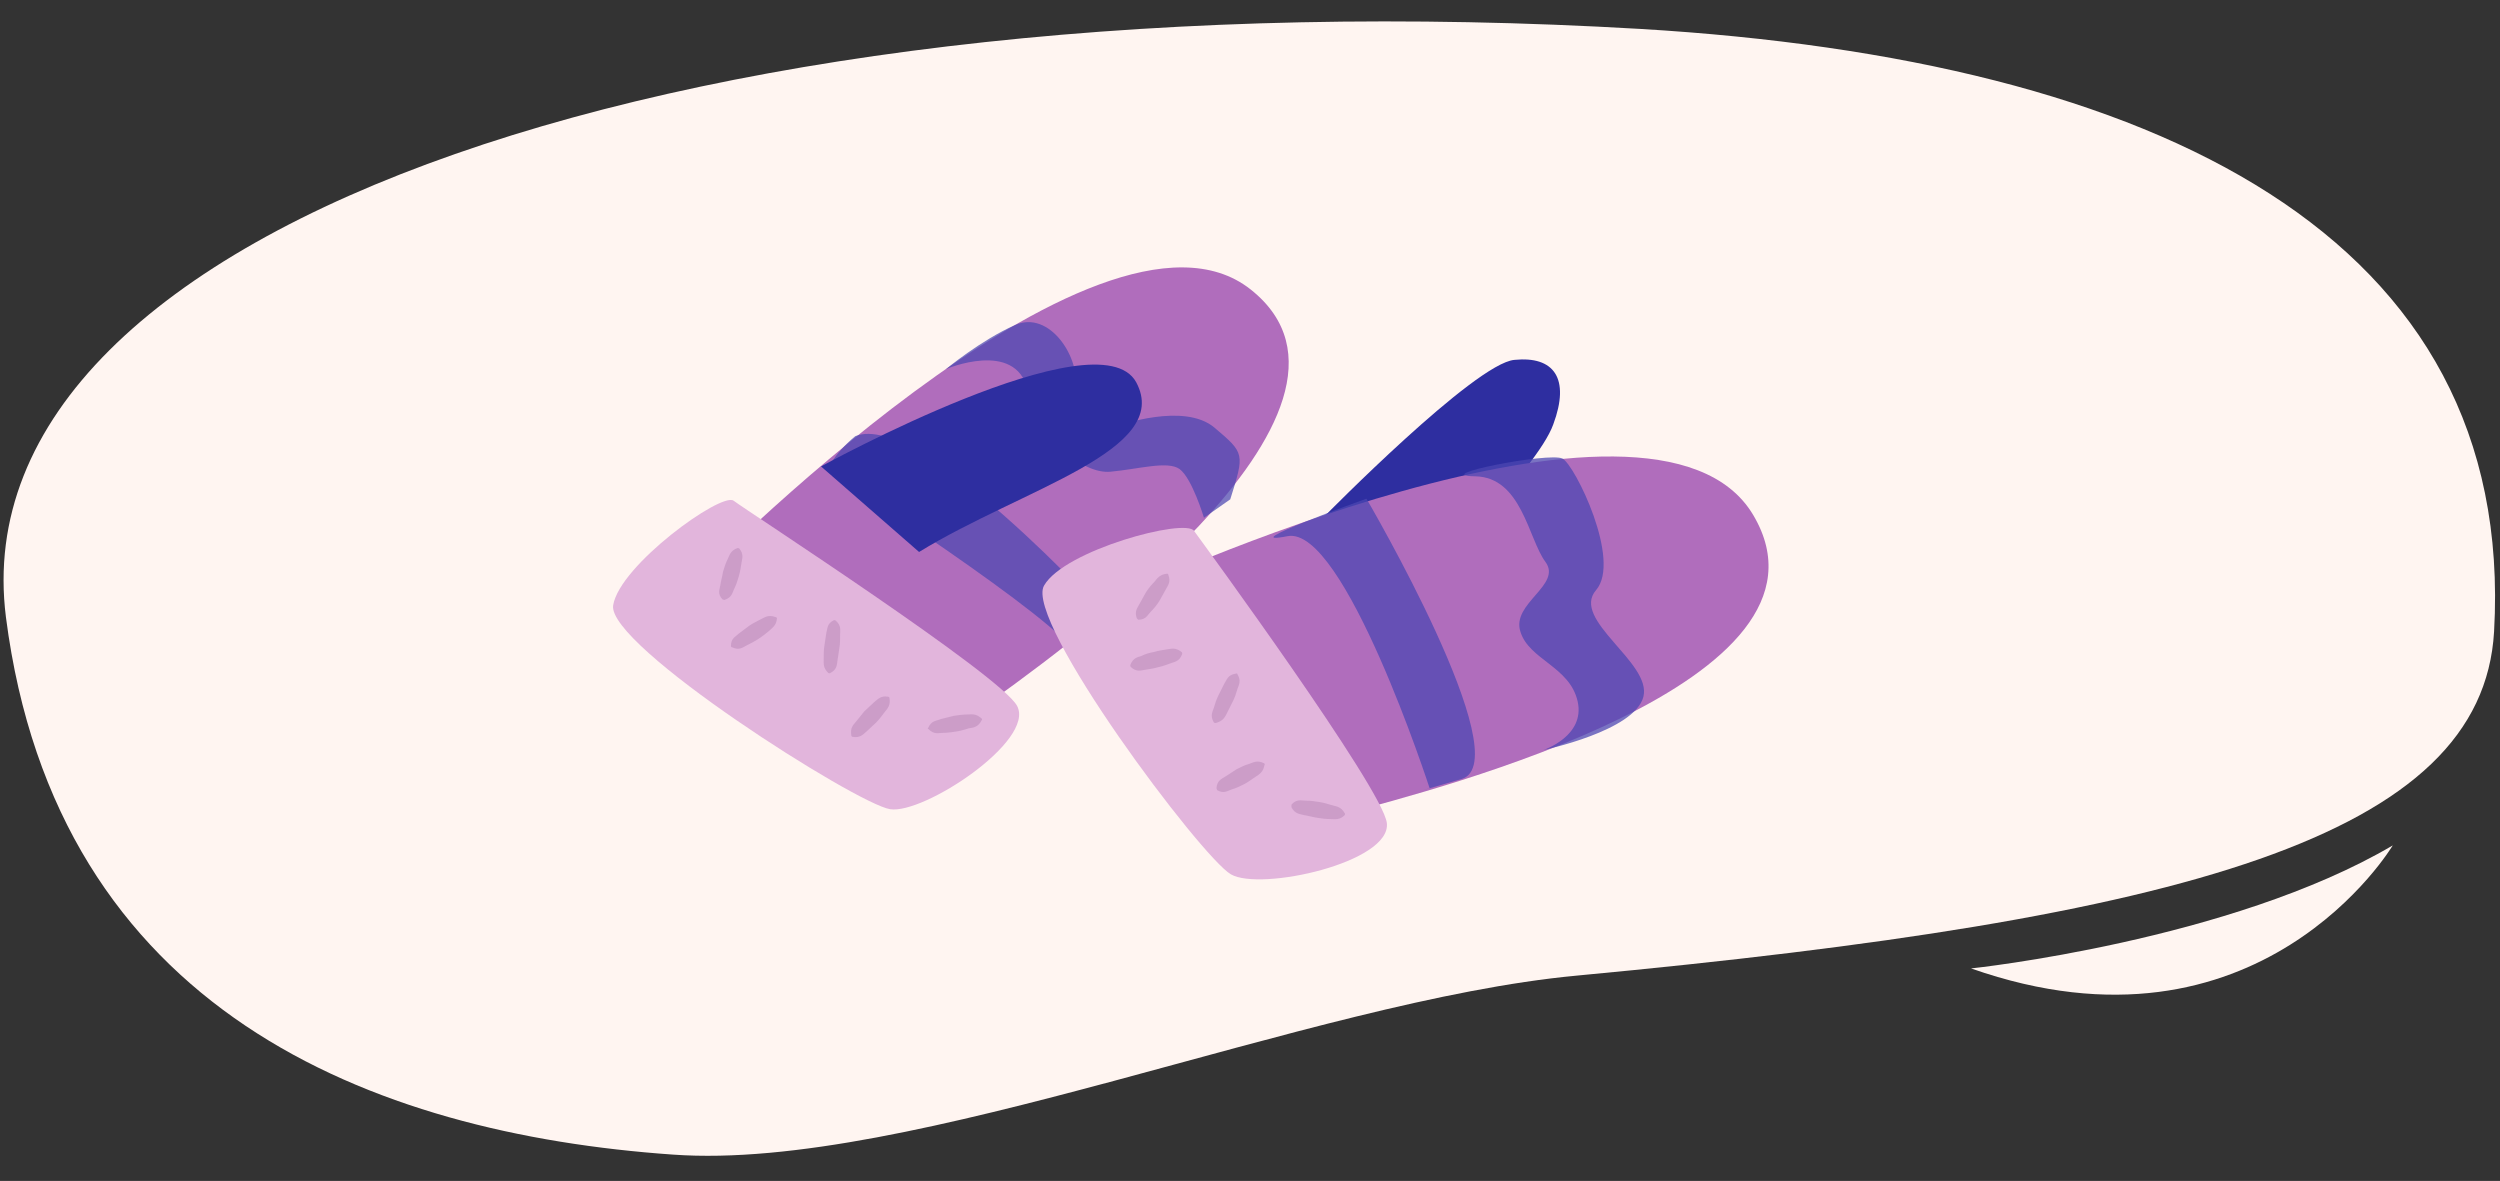<?xml version="1.0" encoding="utf-8"?>
<!-- Generator: Adobe Illustrator 26.0.2, SVG Export Plug-In . SVG Version: 6.00 Build 0)  -->
<svg version="1.1" id="Artwork" xmlns="http://www.w3.org/2000/svg" xmlns:xlink="http://www.w3.org/1999/xlink" x="0px" y="0px"
	 width="380px" height="179.5px" viewBox="0 0 380 179.5" style="enable-background:new 0 0 380 179.5;" xml:space="preserve">
<rect x="0" y="0" width="380" height="179.5" fill="#333333" stroke="none"/>
<style type="text/css">
	.st0{fill:#FFF5F1;}
	.st1{fill:#B06DBC;}
	.st2{fill:#E2B5DC;}
	.st3{opacity:0.72;fill:#4C47B2;}
	.st4{fill:#2E2EA0;}
	.st5{opacity:0.43;}
	.st6{fill:#AF7EAF;}
	.st7{opacity:0.74;fill:#4C47B2;}
</style>
<path class="st0" d="M0.9,93.8C-6.7,33.6,107.7-3.9,249.4,4.4C327.9,9.1,382.5,35.9,379.1,96c-1.8,31.2-46.9,43.6-139.5,52.3
	c-40.5,3.8-101.2,29.8-137.3,27.2C56.5,172.3,8.6,153.7,0.9,93.8z"/>
<path class="st0" d="M363.7,128.5c0,0-20.3,34.1-64.1,18.7C299.7,147.2,339.1,143,363.7,128.5z"/>
<g>
	<path class="st1" d="M148.1,108.4c11.9-8.5,65.2-46,42-64.4s-84.9,44.9-84.9,44.9l34.8,24.6L148.1,108.4z"/>
	<path class="st2" d="M154.6,107.3c2.8,5.3-14.2,16.5-19.3,15.7c-5.1-0.8-43.1-24.9-42.1-31c1-6.1,16.4-17.2,18.3-15.9
		C113.3,77.5,152.2,102.7,154.6,107.3z"/>
	<path class="st3" d="M187,75.9c2.2-7,2.2-7-2.4-10.9c-4.6-3.9-14.6-0.3-14.6-0.3s-7.3-0.1-6.5-5.3c0.8-5.1-4-12.3-9.2-10
		s-10.5,6.7-10.5,6.7s10.5-4.5,12.4,3.1s8.4,12.9,12.6,12.5c4.3-0.4,8.7-1.7,10.5-0.4c1.9,1.4,3.7,7.4,3.7,7.4L187,75.9z"/>
	<path class="st3" d="M168.3,93.8c0,0-28.5-31.5-38.3-27.5c-3.5,2.9-4.2,5.2-4.2,5.2s36.2,23.4,37.5,27.8
		C164.7,103.7,168.3,93.8,168.3,93.8z"/>
	<path class="st4" d="M139.7,83.9c15.6-9.6,38.6-15.4,33-25.8c-5.7-10.4-47.9,12.8-47.9,12.8L139.7,83.9z"/>
	<g class="st5">
		<path class="st6" d="M141.1,110.6c0.5-1.1,1.2-1,1.9-1.3c0.7-0.2,1.3-0.3,2-0.5c0.7-0.1,1.4-0.2,2-0.2c0.7,0,1.3-0.2,2.2,0.6
			c0.1,0.1,0.1,0.2,0,0.3c-0.5,1-1.2,1.1-1.9,1.2c-0.7,0.2-1.3,0.4-2,0.5c-0.7,0.1-1.3,0.2-2,0.2c-0.7,0-1.3,0.3-2.2-0.6
			C141,110.8,141,110.7,141.1,110.6C141.1,110.6,141,110.7,141.1,110.6z"/>
	</g>
	<g class="st5">
		<path class="st6" d="M109.8,91.1c-0.8-0.9-0.4-1.5-0.3-2.2c0.1-0.7,0.3-1.3,0.4-2c0.2-0.7,0.4-1.3,0.7-1.9
			c0.3-0.6,0.4-1.3,1.5-1.7c0.1,0,0.2,0,0.3,0.1c0.7,0.9,0.4,1.5,0.3,2.2c-0.1,0.7-0.2,1.3-0.4,2c-0.2,0.7-0.4,1.3-0.7,1.9
			c-0.3,0.6-0.3,1.3-1.5,1.7C110,91.2,109.9,91.1,109.8,91.1C109.8,91.1,109.9,91.1,109.8,91.1z"/>
	</g>
	<g class="st5">
		<path class="st6" d="M127,94.3c0.9,0.8,0.7,1.4,0.7,2.1c0,0.7,0,1.4-0.1,2c-0.1,0.7-0.2,1.3-0.3,2c-0.1,0.7-0.1,1.4-1.1,1.9
			c-0.1,0.1-0.2,0-0.3,0c-0.8-0.8-0.7-1.4-0.7-2.1c0-0.7,0-1.4,0.1-2c0.1-0.7,0.2-1.3,0.3-2c0.2-0.7,0.1-1.4,1.1-1.9
			C126.8,94.2,126.9,94.3,127,94.3C127,94.3,126.9,94.3,127,94.3z"/>
	</g>
	<g class="st5">
		<path class="st6" d="M129.4,111.8c-0.2-1.2,0.3-1.6,0.7-2.1c0.4-0.5,0.9-1.1,1.3-1.6c0.5-0.5,1-0.9,1.5-1.4c0.5-0.4,1-1,2.1-0.8
			c0.1,0,0.2,0.1,0.2,0.2c0.2,1.1-0.3,1.6-0.7,2.1c-0.4,0.5-0.8,1.1-1.3,1.6c-0.5,0.5-1,0.9-1.5,1.4c-0.5,0.4-0.9,1-2.1,0.8
			C129.5,112,129.4,111.9,129.4,111.8C129.4,111.8,129.4,111.9,129.4,111.8z"/>
	</g>
	<g class="st5">
		<path class="st6" d="M111.1,98.2c0-1.2,0.7-1.4,1.2-1.9c0.5-0.4,1.1-0.8,1.6-1.2c0.6-0.4,1.2-0.7,1.8-1c0.6-0.3,1.1-0.7,2.2-0.3
			c0.1,0,0.2,0.1,0.2,0.2c-0.1,1.1-0.7,1.4-1.2,1.9c-0.5,0.4-1.1,0.9-1.6,1.2c-0.6,0.4-1.2,0.7-1.8,1c-0.6,0.3-1.1,0.8-2.2,0.3
			C111.2,98.4,111.1,98.3,111.1,98.2C111.1,98.2,111.1,98.3,111.1,98.2z"/>
	</g>
</g>
<g>
	<g>
		<path class="st4" d="M201.4,78.4c0,0,22.8-23.2,28.8-23.7c6-0.6,8.5,2.8,5.9,9.8c-2.5,7-19.9,23.6-19.9,23.6L201.4,78.4z"/>
		<path class="st1" d="M204.4,123.7c14.1-3.8,77.2-19.9,62.1-45.4s-95.3,11.8-95.3,11.8l23.8,35.3L204.4,123.7z"/>
		<path class="st2" d="M210.8,125.1c0.7,6-19.2,10.4-23.7,7.8S155.6,94.3,158.7,89c3.1-5.4,21.5-10.3,22.8-8.3
			C182.8,82.5,210.2,119.9,210.8,125.1z"/>
		<path class="st7" d="M234.6,114c0,0,6.4-2.1,5.2-7.4c-1.2-5.3-7.4-6.3-8.7-10.6c-1.4-4.3,6.4-7.1,3.8-10.6
			c-2.6-3.5-3.6-12.9-10.7-13c-7.1-0.1,11.3-3.7,13.3-2.7c1.9,1,9,15.5,5.1,20s8.5,11,7.2,16.2C248.5,111.1,234.6,114,234.6,114z"/>
		<path class="st7" d="M217.3,119.8c0,0-13-40-21.6-38.3c-8.7,1.7,12-5.7,12-5.7s23.3,39.8,14.5,42.6
			C213.3,121,217.3,119.8,217.3,119.8z"/>
	</g>
	<g class="st5">
		<path class="st6" d="M196.3,122.3c0.8-0.9,1.5-0.6,2.2-0.6c0.7,0,1.4,0.1,2,0.2c0.7,0.1,1.3,0.3,2,0.5c0.7,0.2,1.3,0.2,1.9,1.2
			c0.1,0.1,0,0.2,0,0.3c-0.8,0.8-1.5,0.6-2.2,0.6c-0.7,0-1.4-0.1-2-0.2c-0.7-0.1-1.3-0.3-2-0.4c-0.7-0.2-1.4-0.2-1.9-1.2
			C196.3,122.5,196.3,122.4,196.3,122.3C196.3,122.3,196.3,122.4,196.3,122.3z"/>
	</g>
	<g class="st5">
		<path class="st6" d="M172.8,94c-0.4-1.1,0.1-1.6,0.4-2.2c0.3-0.6,0.7-1.2,1-1.8c0.4-0.6,0.8-1.1,1.3-1.6c0.4-0.5,0.8-1.1,1.9-1.2
			c0.1,0,0.2,0.1,0.2,0.2c0.4,1.1-0.1,1.6-0.4,2.2c-0.3,0.6-0.7,1.2-1,1.8c-0.4,0.6-0.8,1.1-1.3,1.6c-0.5,0.5-0.7,1.2-1.9,1.2
			C172.9,94.1,172.9,94.1,172.8,94C172.8,94,172.9,94.1,172.8,94z"/>
	</g>
	<g class="st5">
		<path class="st6" d="M188.1,102.5c0.6,1,0.2,1.6,0,2.2c-0.2,0.7-0.4,1.3-0.7,1.9c-0.3,0.6-0.6,1.2-0.9,1.8
			c-0.3,0.6-0.6,1.2-1.7,1.5c-0.1,0-0.2,0-0.3-0.1c-0.6-1-0.2-1.6,0-2.2c0.2-0.7,0.4-1.3,0.7-1.9c0.3-0.6,0.6-1.2,0.9-1.8
			c0.4-0.6,0.5-1.3,1.7-1.5C188,102.3,188.1,102.4,188.1,102.5C188.1,102.5,188.1,102.4,188.1,102.5z"/>
	</g>
	<g class="st5">
		<path class="st6" d="M184.9,119.8c0.1-1.2,0.8-1.4,1.4-1.8c0.6-0.4,1.1-0.7,1.7-1.1c0.6-0.3,1.2-0.6,1.9-0.8
			c0.6-0.2,1.2-0.6,2.2-0.1c0.1,0,0.2,0.2,0.1,0.3c-0.2,1.1-0.8,1.4-1.4,1.8c-0.6,0.4-1.1,0.8-1.7,1.1c-0.6,0.3-1.2,0.6-1.9,0.8
			c-0.6,0.2-1.2,0.7-2.2,0.1C185,120,184.9,119.9,184.9,119.8C184.9,119.8,184.9,119.9,184.9,119.8z"/>
	</g>
	<g class="st5">
		<path class="st6" d="M171.8,101.1c0.4-1.1,1.1-1.2,1.7-1.4c0.6-0.3,1.3-0.5,1.9-0.6c0.7-0.2,1.3-0.3,2-0.4
			c0.7-0.1,1.3-0.3,2.2,0.4c0.1,0.1,0.1,0.2,0.1,0.3c-0.4,1.1-1.1,1.2-1.7,1.4c-0.6,0.2-1.3,0.5-1.9,0.6c-0.7,0.2-1.3,0.3-2,0.4
			c-0.7,0.1-1.3,0.4-2.2-0.4C171.8,101.3,171.8,101.2,171.8,101.1C171.8,101.1,171.8,101.2,171.8,101.1z"/>
	</g>
</g>
<g>
</g>
<g>
</g>
<g>
</g>
<g>
</g>
<g>
</g>
<g>
</g>
<g>
</g>
<g>
</g>
<g>
</g>
<g>
</g>
<g>
</g>
<g>
</g>
<g>
</g>
<g>
</g>
<g>
</g>
</svg>
